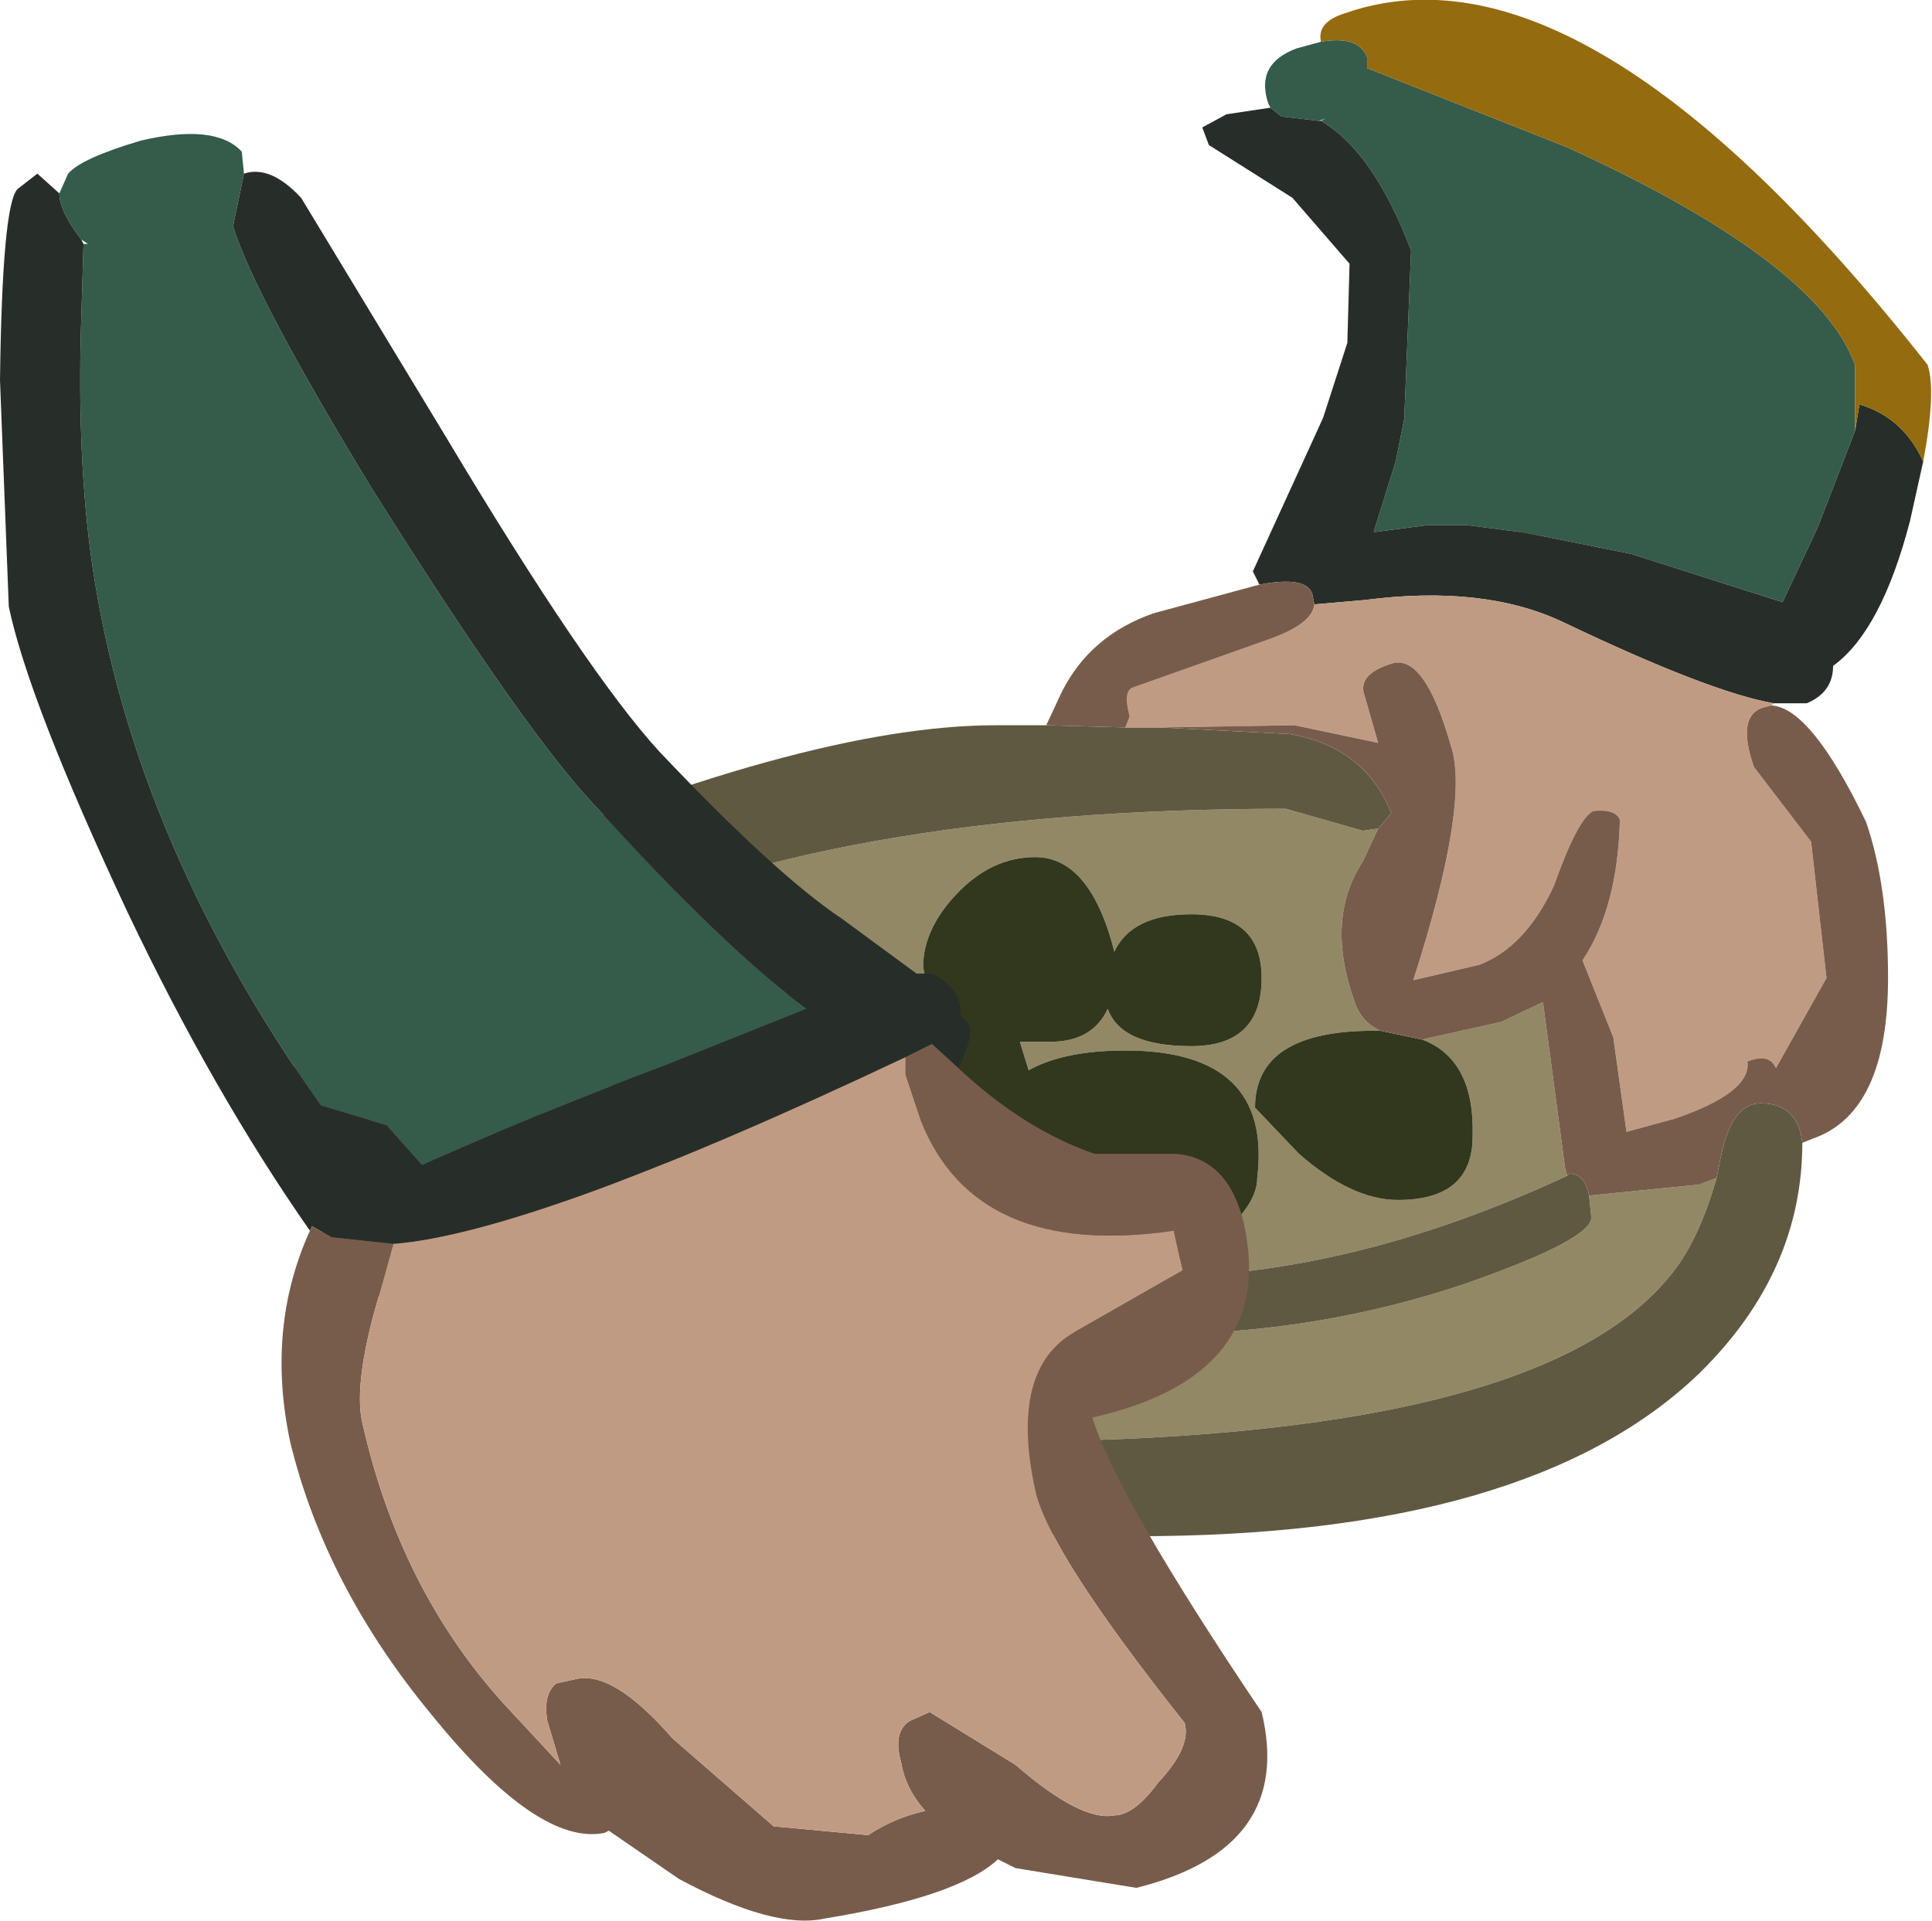 <?xml version="1.0" encoding="UTF-8" standalone="no"?>
<svg xmlns:xlink="http://www.w3.org/1999/xlink" height="43.7px" width="43.95px" xmlns="http://www.w3.org/2000/svg">
  <g transform="matrix(1.0, 0.0, 0.0, 1.0, -11.5, -50.15)">
    <path d="M40.4 52.6 L40.35 52.5 Q40.05 51.6 41.0 51.25 L41.55 51.1 Q42.4 50.95 42.6 51.45 L42.6 51.7 47.15 53.5 Q52.85 56.1 53.7 58.45 L53.7 59.95 52.85 62.15 52.05 63.85 48.6 62.75 48.35 62.7 46.6 62.35 46.05 62.25 44.9 62.1 43.95 62.1 42.8 62.25 42.75 62.25 43.25 60.65 43.3 60.4 43.45 59.65 43.45 59.55 43.6 55.85 Q42.75 53.6 41.55 52.9 L41.65 52.85 41.5 52.9 40.65 52.8 40.4 52.6" fill="#355b4b" fill-rule="evenodd" stroke="none"/>
    <path d="M55.25 60.65 L54.95 62.0 Q54.3 64.5 53.2 65.3 53.2 65.9 52.6 66.15 L51.85 66.15 Q50.4 65.9 47.05 64.3 45.25 63.45 42.55 63.8 L41.4 63.9 41.35 63.65 Q41.2 63.25 40.15 63.45 L40.0 63.15 41.35 60.2 41.6 59.65 42.15 57.95 42.2 56.15 40.9 54.65 39.0 53.45 38.85 53.05 39.4 52.75 40.4 52.6 40.65 52.8 41.5 52.9 41.55 52.9 Q42.75 53.6 43.6 55.85 L43.45 59.55 43.45 59.65 43.3 60.4 43.25 60.65 42.75 62.25 42.8 62.25 43.95 62.1 44.9 62.1 46.05 62.25 46.0 62.25 46.1 62.25 46.6 62.35 48.35 62.7 48.6 62.75 52.05 63.85 52.85 62.15 53.7 59.95 53.8 59.35 Q54.8 59.65 55.25 60.65" fill="#272e29" fill-rule="evenodd" stroke="none"/>
    <path d="M37.6 79.2 L38.95 78.5 Q40.1 77.65 40.1 76.95 40.45 74.05 37.1 74.05 35.7 74.05 34.9 74.5 L34.7 73.85 35.4 73.85 Q36.35 73.85 36.7 73.1 37.0 73.95 38.6 73.95 40.2 73.95 40.2 72.4 40.2 70.95 38.6 70.95 37.25 70.95 36.85 71.8 36.3 69.65 35.05 69.65 34.05 69.65 33.25 70.5 32.5 71.3 32.5 72.15 L32.55 72.4 31.65 72.35 Q29.65 72.35 28.9 73.15 27.45 71.4 26.7 71.4 25.05 71.4 25.05 73.1 L25.45 74.95 Q26.05 76.7 27.1 76.7 L28.65 76.2 28.7 76.55 Q29.4 78.6 31.65 78.6 32.9 78.6 33.9 77.65 L33.95 77.6 34.0 77.95 Q34.4 78.8 35.35 79.15 29.85 78.9 26.55 77.45 23.55 76.1 23.55 74.55 L23.9 73.85 Q24.05 73.25 23.1 73.25 22.5 73.25 22.35 73.85 22.25 74.15 22.3 74.5 22.3 76.3 25.0 77.95 29.15 80.5 37.8 80.5 41.45 80.5 44.85 79.35 47.7 78.35 47.7 77.85 L47.65 77.35 50.15 77.1 50.55 76.95 Q50.15 78.35 49.55 79.1 46.55 82.95 34.0 82.95 29.55 82.95 24.65 80.35 19.95 77.85 19.95 75.85 19.95 73.65 24.4 71.45 30.35 68.55 40.75 68.55 L42.5 69.05 42.85 69.0 42.5 69.75 Q41.65 71.05 42.3 72.9 42.45 73.4 42.9 73.6 L42.75 73.6 Q40.05 73.6 40.05 75.35 L41.05 76.4 Q42.25 77.45 43.3 77.45 45.0 77.45 45.0 76.0 45.05 74.25 43.85 73.8 L45.65 73.4 46.6 72.95 47.1 76.7 47.15 76.9 Q42.2 79.2 37.7 79.2 L37.6 79.2" fill="#928865" fill-rule="evenodd" stroke="none"/>
    <path d="M35.35 79.15 Q34.4 78.8 34.0 77.95 L33.95 77.6 33.9 77.65 Q32.9 78.6 31.65 78.6 29.4 78.6 28.7 76.55 L28.65 76.2 27.1 76.7 Q26.05 76.7 25.45 74.95 L25.05 73.1 Q25.05 71.4 26.7 71.4 27.45 71.4 28.9 73.15 29.65 72.35 31.65 72.35 L32.55 72.4 32.5 72.15 Q32.5 71.3 33.25 70.5 34.05 69.65 35.05 69.65 36.3 69.65 36.85 71.8 37.25 70.95 38.6 70.95 40.2 70.95 40.2 72.4 40.2 73.95 38.6 73.95 37.0 73.95 36.7 73.1 36.35 73.85 35.4 73.85 L34.7 73.85 34.9 74.5 Q35.7 74.05 37.1 74.05 40.45 74.05 40.1 76.95 40.1 77.65 38.95 78.5 L37.6 79.2 36.7 79.35 35.35 79.15 M43.85 73.8 Q45.05 74.25 45.0 76.0 45.0 77.45 43.3 77.45 42.25 77.45 41.05 76.4 L40.05 75.35 Q40.05 73.6 42.75 73.6 L42.9 73.6 43.85 73.8" fill="#31381d" fill-rule="evenodd" stroke="none"/>
    <path d="M52.5 76.15 Q52.5 79.1 50.15 81.4 46.3 85.1 37.35 85.1 27.65 85.1 22.05 81.2 17.95 78.3 17.95 75.7 17.95 74.2 19.55 72.2 20.95 70.4 22.0 70.0 29.8 66.65 34.15 66.65 L35.3 66.65 37.1 66.7 37.9 66.7 40.85 66.85 Q42.55 67.15 43.15 68.65 L42.85 69.0 42.5 69.05 40.75 68.55 Q30.35 68.55 24.4 71.45 19.95 73.65 19.95 75.85 19.95 77.85 24.65 80.35 29.55 82.95 34.0 82.95 46.55 82.95 49.55 79.1 50.15 78.35 50.55 76.95 L50.65 76.45 Q50.9 75.25 51.55 75.25 52.4 75.25 52.5 76.15 M37.6 79.2 L37.7 79.2 Q42.2 79.2 47.15 76.9 L47.2 76.85 Q47.55 76.85 47.65 77.35 L47.7 77.85 Q47.7 78.35 44.85 79.35 41.45 80.5 37.8 80.5 29.15 80.5 25.0 77.95 22.3 76.3 22.3 74.5 22.25 74.15 22.35 73.85 22.5 73.25 23.1 73.25 24.05 73.25 23.9 73.85 L23.55 74.55 Q23.55 76.1 26.55 77.45 29.85 78.9 35.35 79.15 L36.7 79.35 37.6 79.2" fill="#605942" fill-rule="evenodd" stroke="none"/>
    <path d="M51.85 66.15 L51.8 66.2 51.6 66.25 Q51.0 66.45 51.4 67.6 L52.7 69.3 53.05 72.4 51.9 74.45 Q51.75 74.1 51.25 74.3 51.35 75.0 49.6 75.6 L48.5 75.9 48.2 73.75 47.5 72.0 Q48.3 70.8 48.35 68.8 48.25 68.55 47.75 68.6 47.4 68.75 46.85 70.3 46.2 71.7 45.15 72.1 L43.65 72.45 Q44.95 68.4 44.5 67.1 43.9 65.0 43.15 65.25 42.35 65.5 42.55 66.0 L42.85 67.05 40.95 66.65 37.9 66.7 37.1 66.7 37.2 66.45 Q37.05 65.9 37.25 65.8 L40.35 64.7 Q41.35 64.35 41.4 63.9 L42.55 63.8 Q45.25 63.45 47.05 64.3 50.4 65.9 51.85 66.15" fill="#c09b83" fill-rule="evenodd" stroke="none"/>
    <path d="M51.8 66.2 Q52.7 66.25 53.95 68.85 54.45 70.3 54.45 72.4 54.45 75.45 52.75 76.05 L52.5 76.15 Q52.4 75.25 51.55 75.25 50.9 75.25 50.65 76.45 L50.55 76.95 50.15 77.1 47.65 77.35 Q47.55 76.85 47.2 76.85 L47.15 76.9 47.1 76.7 46.6 72.95 45.65 73.4 43.85 73.8 42.9 73.6 Q42.45 73.4 42.3 72.9 41.65 71.05 42.5 69.75 L42.85 69.0 43.15 68.65 Q42.55 67.15 40.85 66.85 L37.9 66.7 40.95 66.65 42.85 67.05 42.55 66.0 Q42.35 65.5 43.15 65.25 43.9 65.0 44.5 67.1 44.95 68.4 43.65 72.45 L45.15 72.1 Q46.2 71.7 46.85 70.3 47.4 68.75 47.75 68.6 48.25 68.55 48.35 68.8 48.3 70.8 47.5 72.0 L48.2 73.75 48.5 75.9 49.6 75.6 Q51.35 75.0 51.25 74.3 51.75 74.1 51.9 74.45 L53.05 72.4 52.7 69.3 51.4 67.6 Q51.0 66.45 51.6 66.25 L51.8 66.2 M35.3 66.65 L35.65 65.9 Q36.3 64.6 37.75 64.1 L40.15 63.45 Q41.2 63.25 41.35 63.65 L41.4 63.9 Q41.35 64.35 40.35 64.7 L37.25 65.8 Q37.05 65.9 37.2 66.45 L37.1 66.7 35.3 66.65" fill="#785c4b" fill-rule="evenodd" stroke="none"/>
    <path d="M41.55 51.1 Q41.45 50.65 42.1 50.45 47.55 48.55 55.35 58.45 55.55 59.05 55.25 60.65 54.8 59.65 53.8 59.35 L53.7 59.95 53.7 58.45 Q52.85 56.1 47.15 53.5 L42.6 51.7 42.6 51.45 Q42.4 50.95 41.55 51.1 M46.05 62.25 L46.6 62.35 46.1 62.25 46.0 62.25 46.05 62.25" fill="#946b0e" fill-rule="evenodd" stroke="none"/>
    <path d="M17.05 54.1 L16.8 55.3 Q17.3 56.9 19.95 61.25 23.5 66.9 25.1 68.55 28.0 71.75 29.85 73.1 L26.6 74.4 Q23.8 75.45 21.1 76.65 L20.3 75.75 18.8 75.3 Q14.4 69.1 13.55 62.65 13.25 60.3 13.35 57.35 L13.4 55.7 13.5 55.7 13.35 55.6 Q12.85 54.95 12.85 54.55 L13.05 54.1 Q13.35 53.75 14.7 53.35 16.4 52.95 17.0 53.6 L17.05 54.1" fill="#355b4b" fill-rule="evenodd" stroke="none"/>
    <path d="M13.4 55.7 L13.35 57.35 Q13.25 60.3 13.55 62.65 14.4 69.1 18.8 75.3 L20.3 75.75 21.1 76.65 Q23.8 75.45 26.6 74.4 L29.85 73.1 Q28.0 71.75 25.1 68.55 23.5 66.9 19.95 61.25 17.3 56.9 16.8 55.3 L17.05 54.1 Q17.65 53.9 18.35 54.65 L21.65 60.1 Q24.85 65.45 26.5 67.25 29.15 70.05 30.65 71.05 L32.35 72.3 32.7 72.3 Q33.4 72.65 33.35 73.25 L33.5 73.4 Q33.7 73.65 33.3 74.45 L32.7 73.9 32.1 74.2 Q23.65 78.2 20.45 78.45 L19.05 78.3 18.6 78.05 18.55 78.15 Q16.35 75.0 14.4 70.9 12.15 66.1 11.7 63.95 L11.5 58.8 Q11.55 54.8 11.9 54.45 L12.35 54.1 12.85 54.55 Q12.85 54.95 13.35 55.6 L13.4 55.7" fill="#272e29" fill-rule="evenodd" stroke="none"/>
    <path d="M32.1 74.2 L32.7 73.9 33.3 74.45 Q34.8 75.85 36.4 76.4 L38.25 76.4 Q39.45 76.5 39.8 78.0 40.55 81.45 36.35 82.4 36.9 84.2 40.2 89.1 40.95 92.2 37.35 93.1 L34.6 92.65 34.2 92.45 Q33.3 93.3 30.25 93.8 29.1 94.05 26.95 92.9 L25.35 91.8 25.25 91.85 Q23.75 92.15 21.35 89.2 18.9 86.25 18.1 82.95 17.55 80.35 18.55 78.15 L18.6 78.05 19.05 78.3 20.45 78.45 20.2 79.35 20.0 80.05 Q19.55 81.75 19.75 82.55 20.6 86.3 22.95 88.9 L24.25 90.3 23.95 89.3 Q23.85 88.7 24.15 88.45 L24.6 88.35 Q25.45 88.15 26.8 89.7 L29.1 91.7 31.25 91.9 Q31.85 91.5 32.55 91.35 32.1 90.85 32.0 90.25 31.8 89.55 32.2 89.3 L32.65 89.1 34.6 90.3 Q36.1 91.6 36.85 91.45 37.3 91.45 37.85 90.7 38.6 89.9 38.45 89.35 35.35 85.45 35.05 84.05 34.45 81.3 35.95 80.45 L38.4 79.05 38.2 78.15 Q33.7 78.8 32.45 75.65 L32.1 74.6 32.1 74.2" fill="#785c4b" fill-rule="evenodd" stroke="none"/>
    <path d="M32.1 74.2 L32.1 74.6 32.45 75.65 Q33.7 78.8 38.2 78.15 L38.4 79.05 35.95 80.45 Q34.45 81.3 35.05 84.05 35.35 85.45 38.45 89.35 38.6 89.9 37.85 90.7 37.3 91.45 36.85 91.45 36.1 91.6 34.6 90.3 L32.65 89.1 32.2 89.3 Q31.8 89.55 32.0 90.25 32.1 90.85 32.55 91.35 31.85 91.5 31.25 91.9 L29.1 91.7 26.8 89.7 Q25.45 88.15 24.6 88.35 L24.15 88.45 Q23.85 88.7 23.95 89.3 L24.25 90.3 22.95 88.9 Q20.6 86.3 19.75 82.55 19.55 81.75 20.0 80.05 L20.2 79.35 20.45 78.45 Q23.65 78.2 32.1 74.2" fill="#c09b83" fill-rule="evenodd" stroke="none"/>
  </g>
</svg>
